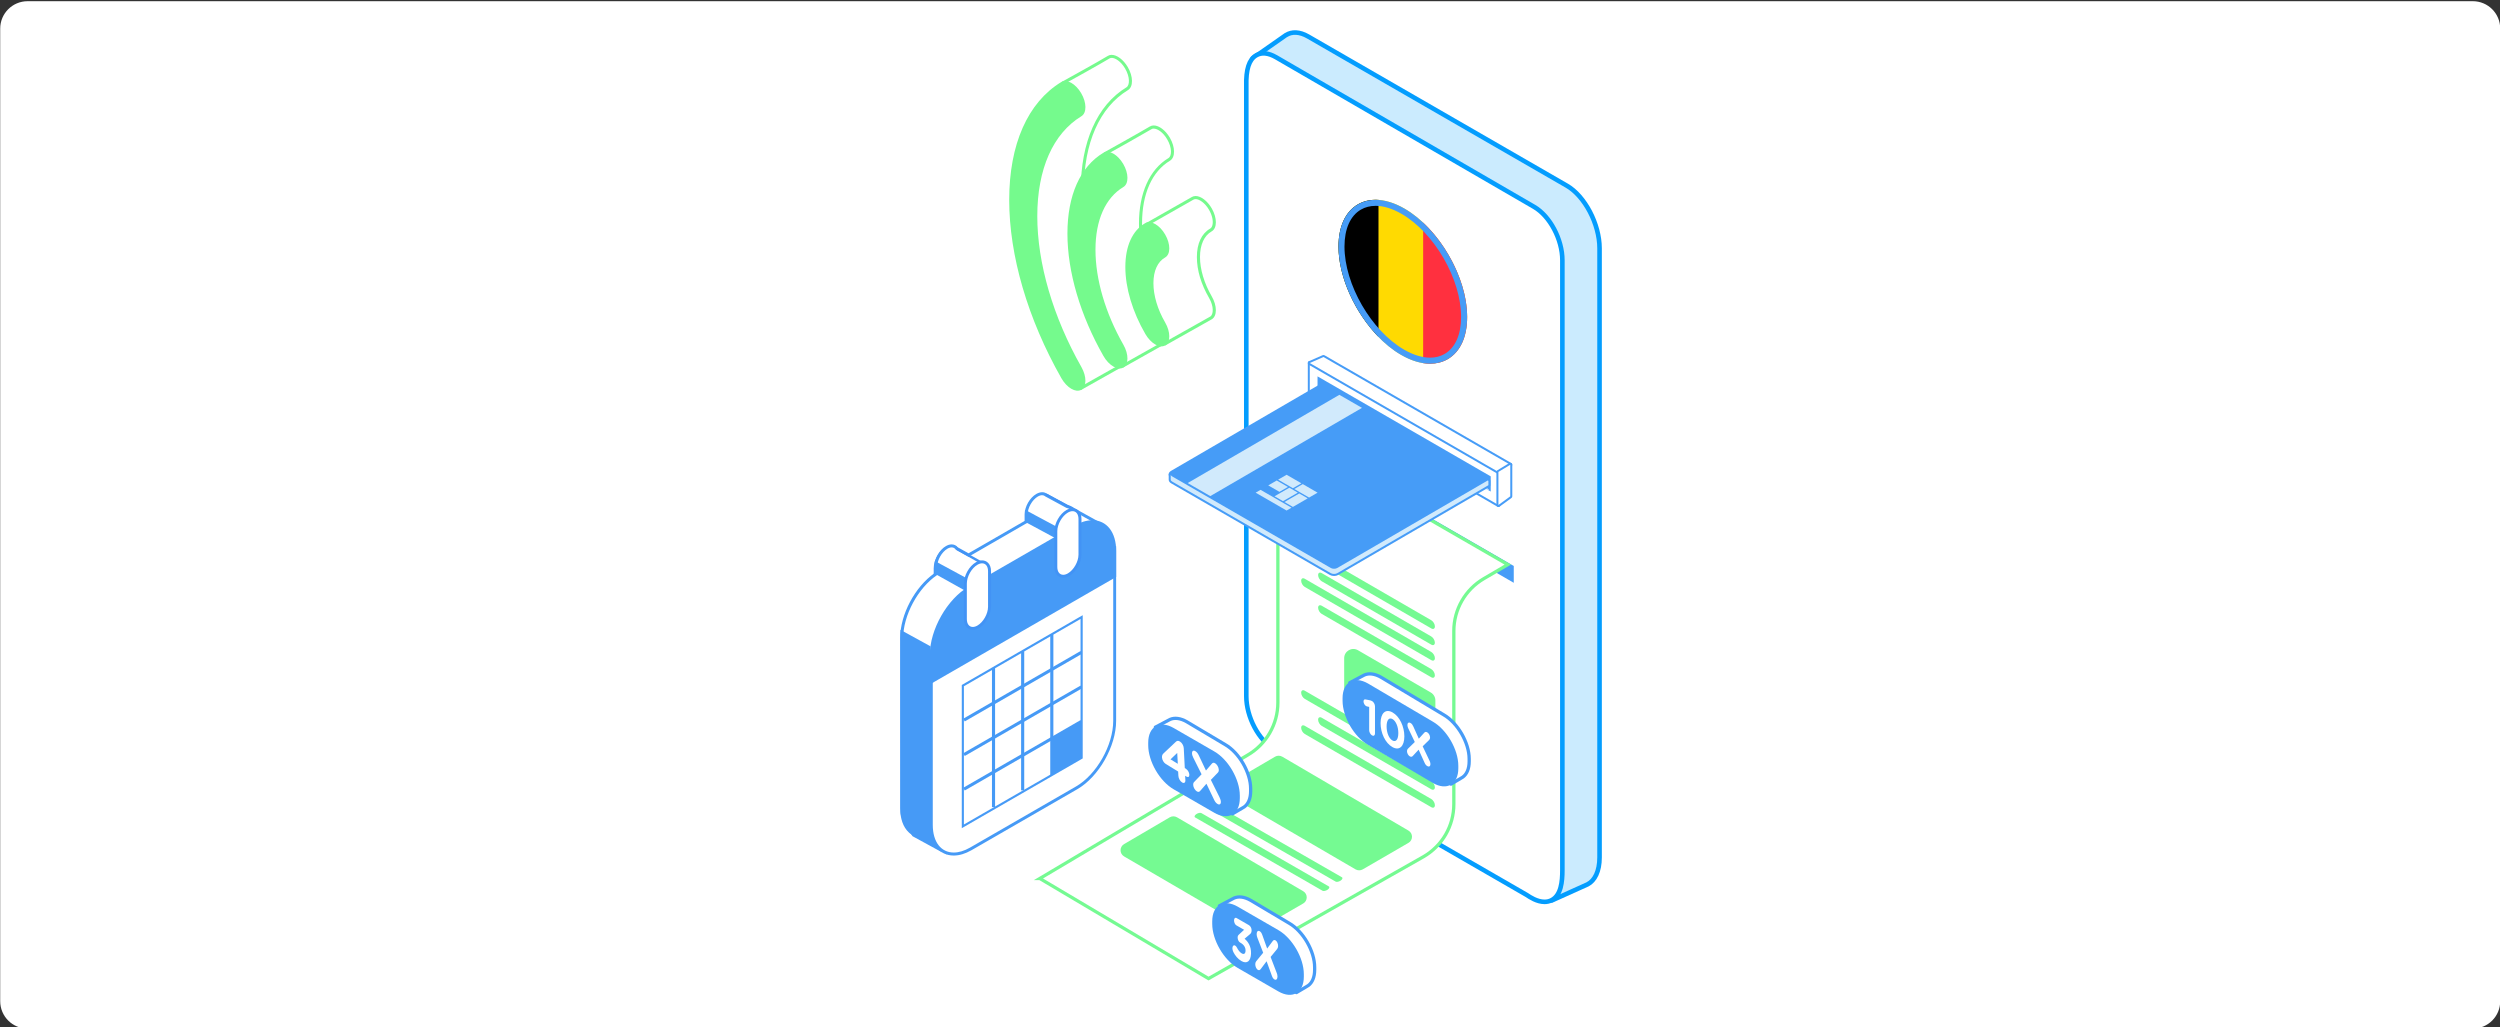 <svg width="730" height="300" viewBox="0 0 730 300" fill="none" xmlns="http://www.w3.org/2000/svg">
<rect x="0" y="0" width="730" height="300" fill="#333333" stroke="none"/>
<g clip-path="url(#clip0_104_658)">
<path d="M722.061 0.35H8.061C3.642 0.35 0.061 3.932 0.061 8.35V292.35C0.061 296.768 3.642 300.35 8.061 300.35H722.061C726.479 300.35 730.061 296.768 730.061 292.35V8.35C730.061 3.932 726.479 0.35 722.061 0.35Z" fill="white"/>
<path d="M277.951 160.08C278.981 160.08 279.691 160.92 279.691 162.38V172.79C279.691 174.82 278.301 177.26 276.591 178.25C276.101 178.53 275.651 178.66 275.241 178.66C274.211 178.66 273.501 177.82 273.501 176.36V165.95C273.501 163.92 274.891 161.48 276.601 160.49C277.091 160.21 277.541 160.08 277.951 160.08ZM277.951 159.22C277.371 159.22 276.771 159.4 276.171 159.75C274.191 160.89 272.641 163.62 272.641 165.96V176.37C272.641 178.55 273.951 179.53 275.251 179.53C275.831 179.53 276.431 179.35 277.031 179C279.011 177.86 280.561 175.13 280.561 172.79V162.38C280.561 160.2 279.251 159.22 277.951 159.22Z" fill="#4293F5"/>
<path d="M267.44 243.88C266.88 243.67 266.33 243.35 265.85 242.94L265.66 242.77C264.1 241.31 263.27 238.97 263.27 235.99V186.37C263.27 179.59 267.54 171.58 273.21 167.67V165.49C273.21 163.4 274.65 160.86 276.42 159.84C276.93 159.55 277.42 159.4 277.88 159.4C278.48 159.4 279 159.66 279.35 160.14L282.82 162.06L299.62 152.37V150.26C299.62 148.17 301.06 145.63 302.83 144.61C303.34 144.32 303.83 144.17 304.29 144.17C304.75 144.17 305.14 144.31 305.46 144.58L311.47 147.85C311.75 147.91 312.02 148 312.28 148.1C312.31 148.1 312.35 148.12 312.35 148.12L312.44 148.17C312.82 148.33 313.21 148.56 313.57 148.83L322.36 153.71L320.75 159.67L318.54 159.28L316.87 159.84C316.86 160.15 316.68 160.36 316.53 160.55C316.37 160.74 316.23 160.91 316.23 161.19V161.38L315.04 161.53L313.74 161.56V203.84C313.74 211.02 308.81 219.71 302.75 223.21L276.26 238.49L276.05 248.77L267.44 243.9V243.88Z" fill="white"/>
<path d="M304.29 144.39C304.7 144.39 305.05 144.52 305.34 144.77L311.4 148.06C311.68 148.12 311.96 148.21 312.22 148.32C312.25 148.32 312.26 148.32 312.26 148.32L312.32 148.35C312.71 148.52 313.08 148.73 313.43 148.99L322.1 153.8L320.59 159.41L318.52 159.05L316.64 159.67C316.73 160.3 316.02 160.45 316.02 161.17L315.02 161.3L313.53 161.33V203.82C313.53 210.95 308.66 219.53 302.65 223L276.06 238.34L275.86 248.37L267.56 243.68C266.99 243.46 266.47 243.16 266 242.76L265.82 242.6C264.37 241.25 263.5 238.99 263.5 235.98V186.36C263.5 179.61 267.87 171.56 273.44 167.78V165.49C273.44 163.46 274.83 161.02 276.54 160.03C277.02 159.75 277.48 159.62 277.89 159.62C278.44 159.62 278.9 159.86 279.21 160.31L282.83 162.31L299.84 152.49V150.25C299.84 148.22 301.23 145.78 302.94 144.79C303.43 144.51 303.88 144.38 304.29 144.38M304.29 143.95C303.79 143.95 303.26 144.11 302.72 144.42C300.86 145.49 299.41 148.06 299.41 150.25V152.24L282.82 161.81L279.5 159.97C279.11 159.46 278.54 159.18 277.88 159.18C277.38 159.18 276.85 159.34 276.32 159.65C274.46 160.72 273.01 163.29 273.01 165.48V167.54C267.33 171.51 263.07 179.55 263.07 186.35V235.97C263.07 239.01 263.92 241.41 265.53 242.91L265.71 243.08C266.21 243.51 266.77 243.84 267.38 244.08L275.65 248.74L276.28 249.11V248.37L276.49 238.59L302.87 223.37C308.99 219.84 313.97 211.07 313.97 203.82V161.75L315.03 161.73H315.07L316.07 161.6L316.45 161.55V161.17C316.45 160.98 316.54 160.86 316.7 160.67C316.84 160.5 317.01 160.29 317.07 159.99L318.56 159.49L320.52 159.83L320.91 159.9L321.01 159.52L322.52 153.91L322.61 153.59L322.33 153.42L313.68 148.62C313.32 148.35 312.94 148.13 312.53 147.95L312.49 147.93L312.45 147.91L312.39 147.89C312.39 147.89 312.38 147.89 312.35 147.88C312.09 147.78 311.83 147.69 311.56 147.63L305.59 144.39C305.23 144.09 304.79 143.94 304.3 143.94L304.29 143.95Z" fill="#469AF6"/>
<path d="M304.29 144.39C304.7 144.39 305.05 144.52 305.34 144.77L311.4 148.06C311.68 148.12 311.96 148.21 312.22 148.32C312.25 148.32 312.26 148.32 312.26 148.32L312.32 148.35C312.71 148.52 313.08 148.73 313.43 148.99L322.1 153.8L320.59 159.41L318.52 159.05L316.64 159.67C316.73 160.3 316.02 160.45 316.02 161.17L315.02 161.3L313.53 161.33V203.82C313.53 210.95 308.66 219.53 302.65 223L276.06 238.34L275.86 248.37L267.56 243.68C266.99 243.46 266.47 243.16 266 242.76L265.82 242.6C264.37 241.25 263.5 238.99 263.5 235.98V186.36C263.5 179.61 267.87 171.56 273.44 167.78V165.49C273.44 163.46 274.83 161.02 276.54 160.03C277.02 159.75 277.48 159.62 277.89 159.62C278.44 159.62 278.9 159.86 279.21 160.31L282.83 162.31L299.84 152.49V150.25C299.84 148.22 301.23 145.78 302.94 144.79C303.43 144.51 303.88 144.38 304.29 144.38M304.29 143.95C303.79 143.95 303.26 144.11 302.72 144.42C300.86 145.49 299.41 148.06 299.41 150.25V152.24L282.82 161.81L279.5 159.97C279.11 159.46 278.54 159.18 277.88 159.18C277.38 159.18 276.85 159.34 276.32 159.65C274.46 160.72 273.01 163.29 273.01 165.48V167.54C267.33 171.51 263.07 179.55 263.07 186.35V235.97C263.07 239.01 263.92 241.41 265.53 242.91L265.71 243.08C266.21 243.51 266.77 243.84 267.38 244.08L275.65 248.74L276.28 249.11V248.37L276.49 238.59L302.87 223.37C308.99 219.84 313.97 211.07 313.97 203.82V161.75L315.03 161.73H315.07L316.07 161.6L316.45 161.55V161.17C316.45 160.98 316.54 160.86 316.7 160.67C316.84 160.5 317.01 160.29 317.07 159.99L318.56 159.49L320.52 159.83L320.91 159.9L321.01 159.52L322.52 153.91L322.61 153.59L322.33 153.42L313.68 148.62C313.32 148.35 312.94 148.13 312.53 147.95L312.49 147.93L312.45 147.91L312.39 147.89C312.39 147.89 312.38 147.89 312.35 147.88C312.09 147.78 311.83 147.69 311.56 147.63L305.59 144.39C305.23 144.09 304.79 143.94 304.3 143.94L304.29 143.95Z" stroke="#469AF6" stroke-width="0.44" stroke-miterlimit="10"/>
<path d="M271.77 188.76L262.93 183.91L263.01 237.74L264.07 240.55L266.45 244.17L275.1 248.89C275.1 248.89 272.52 246.38 272.21 243.5C271.9 240.61 271.75 188.75 271.75 188.75L271.77 188.76Z" fill="#469AF6"/>
<path d="M273.419 167.78L281.649 172.38L282.059 168.73L272.949 163.8L273.419 167.77V167.78Z" fill="#469AF6"/>
<path d="M299.279 152.35L308.269 157.2L308.349 153.7L299.289 148.85V152.35H299.279Z" fill="#469AF6"/>
<path d="M278.499 249.37C274.509 249.37 271.939 246.03 271.939 240.86V191.06L325.489 160.18V210.48C325.489 217.73 320.509 226.5 314.389 230.03L283.469 247.86C281.729 248.86 280.059 249.37 278.499 249.37Z" fill="white"/>
<path d="M325.06 160.93V210.48C325.06 217.61 320.19 226.19 314.18 229.66L283.26 247.49C281.55 248.47 279.94 248.94 278.5 248.94C274.87 248.94 272.37 245.97 272.37 240.87V191.32L325.06 160.93ZM325.92 159.44L324.63 160.19L271.93 190.58L271.5 190.83V240.88C271.5 246.31 274.24 249.82 278.49 249.82C280.13 249.82 281.88 249.29 283.68 248.26L314.6 230.43C320.84 226.83 325.91 217.89 325.91 210.5V159.46L325.92 159.44Z" fill="#469AF6"/>
<path d="M271.939 191.24C271.939 183.99 276.919 175.22 283.039 171.69L313.959 153.86C315.699 152.86 317.369 152.35 318.929 152.35C322.919 152.35 325.489 155.69 325.489 160.85V168.23L271.939 199.12V191.24Z" fill="#469AF6"/>
<path d="M318.93 152.78C322.56 152.78 325.06 155.75 325.06 160.85V167.98L272.37 198.37V191.24C272.37 184.11 277.24 175.53 283.25 172.06L314.17 154.23C315.88 153.25 317.49 152.78 318.93 152.78ZM318.93 151.92C317.29 151.92 315.54 152.45 313.74 153.48L282.82 171.31C276.58 174.91 271.51 183.85 271.51 191.24V199.86L272.8 199.11L325.49 168.72L325.92 168.47V160.84C325.92 155.41 323.18 151.9 318.93 151.9V151.92Z" fill="#469AF6"/>
<path d="M281.141 200.19L315.831 180.18V221.28L281.141 241.29V200.19Z" fill="white"/>
<path d="M315.52 180.73V221.1L281.46 240.75V200.38L315.52 180.73ZM316.15 179.64L315.21 180.18L281.15 199.83L280.84 200.01V241.83L281.78 241.29L315.84 221.64L316.15 221.46V179.64Z" fill="#469AF6"/>
<path d="M281.48 210.26L315.76 190.49" stroke="#469AF6" stroke-width="0.91" stroke-miterlimit="10"/>
<path d="M281.48 220.35L315.76 200.58" stroke="#469AF6" stroke-width="0.91" stroke-miterlimit="10"/>
<path d="M281.48 230.43L315.76 210.66" stroke="#469AF6" stroke-width="0.91" stroke-miterlimit="10"/>
<path d="M307.129 185.24V226.3" stroke="#469AF6" stroke-width="0.91" stroke-miterlimit="10"/>
<path d="M298.619 190.15V230.78" stroke="#469AF6" stroke-width="0.91" stroke-miterlimit="10"/>
<path d="M290.109 195.05V235.68" stroke="#469AF6" stroke-width="0.91" stroke-miterlimit="10"/>
<path d="M315.76 221.23L307.09 226.23V215.66L315.76 210.66V221.23Z" fill="#469AF6"/>
<path d="M284.059 183.51C282.739 183.51 281.879 182.44 281.879 180.78V170.37C281.879 168.17 283.339 165.61 285.189 164.54C285.729 164.23 286.259 164.07 286.759 164.07C288.079 164.07 288.939 165.14 288.939 166.8V177.21C288.939 179.41 287.479 181.97 285.629 183.04C285.089 183.35 284.559 183.51 284.059 183.51Z" fill="white"/>
<path d="M286.769 164.49C287.799 164.49 288.509 165.33 288.509 166.79V177.2C288.509 179.23 287.119 181.67 285.409 182.66C284.919 182.94 284.469 183.07 284.059 183.07C283.029 183.07 282.319 182.23 282.319 180.77V170.36C282.319 168.33 283.709 165.89 285.419 164.9C285.909 164.62 286.359 164.49 286.769 164.49ZM286.769 163.63C286.189 163.63 285.589 163.81 284.989 164.16C283.009 165.3 281.459 168.03 281.459 170.37V180.78C281.459 182.96 282.769 183.94 284.069 183.94C284.649 183.94 285.249 183.76 285.849 183.41C287.829 182.27 289.379 179.54 289.379 177.2V166.79C289.379 164.61 288.069 163.63 286.769 163.63Z" fill="#4293F5"/>
<path d="M310.469 168.28C309.149 168.28 308.289 167.21 308.289 165.55V155.14C308.289 152.94 309.749 150.38 311.599 149.31C312.139 149 312.669 148.84 313.169 148.84C314.489 148.84 315.349 149.91 315.349 151.57V161.98C315.349 164.18 313.889 166.74 312.039 167.81C311.499 168.12 310.969 168.28 310.469 168.28Z" fill="white"/>
<path d="M313.179 149.26C314.209 149.26 314.919 150.1 314.919 151.56V161.97C314.919 164 313.529 166.44 311.819 167.43C311.329 167.71 310.879 167.84 310.469 167.84C309.439 167.84 308.729 167 308.729 165.54V155.13C308.729 153.1 310.119 150.66 311.829 149.67C312.319 149.39 312.769 149.26 313.179 149.26ZM313.179 148.4C312.599 148.4 311.999 148.58 311.399 148.93C309.419 150.07 307.869 152.8 307.869 155.14V165.55C307.869 167.73 309.179 168.71 310.479 168.71C311.059 168.71 311.659 168.53 312.259 168.18C314.239 167.04 315.789 164.31 315.789 161.97V151.56C315.789 149.38 314.479 148.4 313.179 148.4Z" fill="#4293F5"/>
<path d="M305.4 144.36L313.36 148.66" stroke="#4293F5" stroke-width="0.66" stroke-miterlimit="10"/>
<path d="M279.35 160.24L286.22 164.11" stroke="#4293F5" stroke-width="0.71" stroke-miterlimit="10"/>
<path d="M457.459 54.19L381.949 10.64C379.469 9.21 377.209 9.17 375.509 10.25V10.23L365.779 17.03L372.389 16.89C372.369 17.22 372.359 17.54 372.359 17.89V195.75C372.359 202.81 376.659 211.02 381.959 214.07L454.999 255.15C454.319 257.27 453.119 262.94 453.119 262.94L463.549 258.24C465.699 257.14 467.069 254.37 467.069 250.38V72.51C467.069 65.45 462.769 57.24 457.469 54.19H457.459Z" fill="#CBEBFE" stroke="#049DFE" stroke-width="1.34" stroke-linecap="round" stroke-linejoin="round"/>
<path d="M447.939 60.39L372.629 16.73C370.349 15.41 368.379 15.22 366.789 16.17C364.709 17.41 363.799 20.26 363.919 25.12V203.28C363.919 209.36 367.549 216.21 372.189 218.88L445.839 261.35C446.719 261.95 448.819 263.34 450.999 263.34C451.709 263.34 452.419 263.2 453.099 262.83C455.849 261.37 456.209 257.42 456.209 254.14V75.99C456.209 69.92 452.579 63.07 447.939 60.39Z" fill="white" stroke="#049DFE" stroke-width="1.34"/>
<path d="M363.399 238.86L353.359 233.07C352.599 232.63 352.699 231.86 353.569 231.36L363.179 225.81C364.059 225.3 365.389 225.25 366.149 225.69L376.189 231.48C376.949 231.92 376.849 232.69 375.979 233.19L366.369 238.74C365.489 239.25 364.159 239.3 363.399 238.86Z" stroke="#469BF7" stroke-width="0.96" stroke-miterlimit="10"/>
<path d="M378.39 247.51L368.35 241.72C367.59 241.28 367.69 240.51 368.56 240.01L378.17 234.46C379.05 233.95 380.38 233.9 381.14 234.34L391.18 240.13C391.94 240.57 391.84 241.34 390.97 241.84L381.36 247.39C380.48 247.9 379.15 247.95 378.39 247.51Z" stroke="#469BF7" stroke-width="0.96" stroke-miterlimit="10"/>
<path d="M393.38 256.17L383.34 250.38C382.58 249.94 382.68 249.17 383.55 248.67L393.16 243.12C394.04 242.61 395.37 242.56 396.13 243L406.17 248.79C406.93 249.23 406.83 250 405.96 250.5L396.35 256.05C395.47 256.56 394.14 256.61 393.38 256.17Z" stroke="#469BF7" stroke-width="0.96" stroke-miterlimit="10"/>
<path d="M333.48 256.13L323.44 250.34C322.68 249.9 322.779 249.13 323.649 248.63L333.26 243.08C334.14 242.57 335.47 242.52 336.23 242.96L346.269 248.75C347.029 249.19 346.93 249.96 346.06 250.46L336.45 256.01C335.57 256.52 334.24 256.57 333.48 256.13Z" stroke="#469BF7" stroke-width="0.96" stroke-miterlimit="10"/>
<path d="M348.47 264.79L338.43 259C337.67 258.56 337.77 257.79 338.64 257.29L348.25 251.74C349.13 251.23 350.46 251.18 351.22 251.62L361.26 257.41C362.02 257.85 361.92 258.62 361.05 259.12L351.44 264.67C350.56 265.18 349.23 265.23 348.47 264.79Z" stroke="#469BF7" stroke-width="0.96" stroke-miterlimit="10"/>
<path d="M363.46 273.44L353.42 267.65C352.66 267.21 352.76 266.44 353.63 265.94L363.24 260.39C364.12 259.88 365.45 259.83 366.21 260.27L376.25 266.06C377.01 266.5 376.91 267.27 376.04 267.77L366.43 273.32C365.55 273.83 364.22 273.88 363.46 273.44Z" stroke="#469BF7" stroke-width="0.96" stroke-miterlimit="10"/>
<path d="M356.05 251.78L346.01 245.99C345.25 245.55 345.35 244.78 346.22 244.28L355.83 238.73C356.71 238.22 358.04 238.17 358.8 238.61L368.84 244.4C369.6 244.84 369.5 245.61 368.63 246.11L359.02 251.66C358.14 252.17 356.81 252.22 356.05 251.78Z" stroke="#469BF7" stroke-width="0.96" stroke-miterlimit="10"/>
<path d="M371.028 260.44L360.988 254.65C360.228 254.21 360.328 253.44 361.198 252.94L370.808 247.39C371.688 246.88 373.018 246.83 373.778 247.27L383.818 253.06C384.578 253.5 384.478 254.27 383.608 254.77L373.998 260.32C373.118 260.83 371.788 260.88 371.028 260.44Z" stroke="#469BF7" stroke-width="0.96" stroke-miterlimit="10"/>
<path d="M385.898 132.86L442.018 165.26V170.18L385.898 137.78V132.86Z" fill="#469CF7"/>
<path d="M303.619 256.52L364.299 220.49C369.769 217.32 373.139 211.48 373.139 205.16V154.59C373.139 148.3 376.469 142.49 381.889 139.31L388.909 135.2L440.289 164.86L433.269 168.97C427.849 172.15 424.519 177.96 424.519 184.25V234.81C424.519 241.14 421.149 246.98 415.669 250.15L352.889 285.74L303.629 256.52H303.619Z" fill="white" stroke="#75FA92" stroke-width="0.96" stroke-miterlimit="10"/>
<path d="M381 162.13L417.95 183.51C418.53 183.84 419 183.57 418.99 182.91C418.99 182.25 418.51 181.45 417.93 181.11L380.98 159.73C380.4 159.4 379.93 159.67 379.94 160.33C379.94 160.99 380.42 161.79 381 162.13Z" fill="#75FA92"/>
<path d="M385.959 169.74L417.939 188.24C418.519 188.57 418.989 188.3 418.979 187.64C418.979 186.98 418.499 186.18 417.919 185.84L385.929 167.34C385.349 167.01 384.879 167.28 384.889 167.94C384.889 168.6 385.369 169.4 385.949 169.74H385.959Z" fill="#75FA92"/>
<path d="M381 171.39L417.95 192.77C418.53 193.1 419 192.83 418.99 192.17C418.99 191.51 418.51 190.71 417.93 190.37L380.98 168.99C380.4 168.66 379.93 168.93 379.94 169.59C379.94 170.25 380.42 171.05 381 171.39Z" fill="#75FA92"/>
<path d="M385.959 179.27L417.939 197.77C418.519 198.1 418.989 197.83 418.979 197.17C418.979 196.51 418.499 195.71 417.919 195.37L385.929 176.87C385.349 176.54 384.879 176.81 384.889 177.47C384.889 178.13 385.369 178.93 385.949 179.27H385.959Z" fill="#75FA92"/>
<path d="M381 204.08L417.95 225.46C418.53 225.79 419 225.52 418.99 224.86C418.99 224.2 418.51 223.4 417.93 223.06L380.98 201.68C380.4 201.35 379.93 201.62 379.94 202.28C379.94 202.94 380.42 203.74 381 204.08Z" fill="#75FA92"/>
<path d="M381 214.33L417.95 235.71C418.53 236.04 419 235.77 418.99 235.11C418.99 234.45 418.51 233.65 417.93 233.31L380.98 211.93C380.4 211.6 379.93 211.87 379.94 212.53C379.94 213.19 380.42 213.99 381 214.33Z" fill="#75FA92"/>
<path d="M385.959 211.97L417.939 230.47C418.519 230.8 418.989 230.53 418.979 229.87C418.979 229.21 418.499 228.41 417.919 228.07L385.929 209.57C385.349 209.24 384.879 209.51 384.889 210.17C384.889 210.83 385.369 211.63 385.949 211.97H385.959Z" fill="#75FA92"/>
<path d="M350.06 234.49L390.01 257.43C390.34 257.61 391.01 257.46 391.51 257.11C392.01 256.76 392.15 256.33 391.82 256.15L351.87 233.21C351.54 233.03 350.87 233.18 350.37 233.53C349.87 233.88 349.73 234.31 350.06 234.49Z" fill="#75FA92"/>
<path d="M348.989 238.7L386.179 260.1C386.509 260.28 387.179 260.13 387.679 259.78C388.179 259.43 388.319 259 387.989 258.82L350.799 237.42C350.469 237.24 349.799 237.39 349.299 237.74C348.799 238.09 348.659 238.52 348.989 238.7Z" fill="#75FA92"/>
<path d="M380.51 263.83L367.18 271.56C366.53 271.93 365.74 271.93 365.09 271.56L328.24 250.08C326.85 249.27 326.86 247.27 328.24 246.47L341.58 238.65C342.23 238.27 343.03 238.28 343.68 238.65L380.53 260.23C381.92 261.04 381.91 263.04 380.51 263.84V263.83Z" fill="#75FA92"/>
<path d="M411.248 246.13L397.918 253.86C397.268 254.23 396.478 254.23 395.828 253.86L358.978 232.38C357.588 231.57 357.598 229.57 358.978 228.77L372.318 220.95C372.968 220.57 373.768 220.58 374.418 220.95L411.268 242.53C412.658 243.34 412.648 245.34 411.248 246.14V246.13Z" fill="#75FA92"/>
<path d="M419.13 204.52V216.14C419.13 218.21 416.9 219.5 415.11 218.47L393.85 206.25C393.02 205.77 392.5 204.88 392.5 203.92V192.19C392.5 190.12 394.74 188.83 396.53 189.87L417.79 202.21C418.62 202.69 419.13 203.58 419.13 204.53V204.52Z" fill="#75FA92"/>
<path d="M441.001 144.93L440.061 142.32L384.971 110.52V113.13L441.001 144.93Z" fill="#F3FAFD"/>
<path d="M440.061 137.89L441.001 135.72L386.461 104.25L384.971 106.09L440.061 137.89Z" fill="#F3FAFD"/>
<path d="M441.001 135.72L437.801 133.98V143.63L441.001 144.93V135.72Z" fill="#F3FAFD"/>
<path d="M387.231 104.79L386.461 104.26L384.971 113.13L387.231 114.43V104.78V104.79Z" fill="#F3FAFD"/>
<path d="M384.711 114.43V109.91H387.231V111.82L384.711 114.43Z" fill="#469CF7"/>
<path d="M435.281 143.54L437.801 141.02V136.59L387.231 107.39V111.82L384.711 114.43L435.281 143.54Z" fill="#469BF7"/>
<path d="M437.54 147.75C437.49 147.75 437.44 147.74 437.39 147.71L382.3 115.9C382.21 115.85 382.15 115.75 382.15 115.64V105.99C382.15 105.88 382.21 105.79 382.3 105.73C382.34 105.7 382.4 105.69 382.45 105.69C382.5 105.69 382.55 105.7 382.6 105.73L437.69 137.54C437.78 137.59 437.84 137.69 437.84 137.8V147.45C437.84 147.56 437.78 147.65 437.69 147.71C437.65 147.74 437.59 147.75 437.54 147.75ZM434.99 143.04V139.29L385.01 110.43V114.18L434.99 143.04Z" fill="white"/>
<path d="M382.461 106L384.721 107.3L435.291 136.5L437.551 137.8V147.45L382.461 115.64V105.99M435.291 143.53V139.1L384.721 109.9V114.33L435.291 143.53ZM382.461 105.4C382.361 105.4 382.261 105.43 382.171 105.48C381.991 105.59 381.881 105.78 381.881 105.99V115.64C381.881 115.85 381.991 116.04 382.171 116.15L437.261 147.96C437.351 148.01 437.451 148.04 437.551 148.04C437.651 148.04 437.751 148.01 437.841 147.96C438.021 147.85 438.131 147.66 438.131 147.45V137.8C438.131 137.59 438.021 137.4 437.841 137.29L435.581 135.99L385.011 106.79L382.751 105.49C382.661 105.44 382.561 105.41 382.461 105.41V105.4ZM385.311 114.58V111.51L434.701 140.03V143.1L385.311 114.58Z" fill="#469CF7"/>
<path d="M437.54 138.1C437.49 138.1 437.44 138.09 437.39 138.06L382.3 106.25C382.2 106.19 382.15 106.09 382.15 105.98C382.15 105.87 382.22 105.77 382.33 105.73L386.33 103.98C386.33 103.98 386.41 103.96 386.45 103.96C386.5 103.96 386.55 103.97 386.6 104L441.14 135.47C441.23 135.52 441.29 135.62 441.29 135.72C441.29 135.82 441.24 135.92 441.15 135.98L437.69 138.07C437.69 138.07 437.59 138.11 437.54 138.11V138.1Z" fill="white"/>
<path d="M386.46 104.25L441 135.72L437.54 137.81L382.45 106L386.45 104.25H386.46ZM386.46 103.66C386.38 103.66 386.3 103.68 386.22 103.71L382.22 105.46C382.02 105.55 381.88 105.75 381.87 105.97C381.86 106.19 381.97 106.4 382.16 106.51L437.25 138.32C437.34 138.37 437.44 138.4 437.54 138.4C437.64 138.4 437.75 138.37 437.84 138.31L441.3 136.22C441.48 136.11 441.59 135.92 441.59 135.71C441.59 135.5 441.48 135.31 441.3 135.21L386.76 103.74C386.67 103.69 386.57 103.66 386.47 103.66H386.46Z" fill="#469CF7"/>
<path d="M437.54 147.75C437.54 147.75 437.45 147.74 437.41 147.72C437.31 147.67 437.25 147.57 437.25 147.46V137.81C437.25 137.71 437.3 137.61 437.39 137.56L440.85 135.47C440.85 135.47 440.95 135.43 441 135.43C441.05 135.43 441.1 135.44 441.14 135.47C441.23 135.52 441.29 135.62 441.29 135.73V144.94C441.29 145.03 441.25 145.12 441.17 145.18L437.71 147.7C437.71 147.7 437.6 147.76 437.54 147.76V147.75Z" fill="white"/>
<path d="M440.999 135.72V144.93L437.539 147.45V137.8L440.999 135.71V135.72ZM440.999 135.13C440.889 135.13 440.789 135.16 440.699 135.22L437.239 137.31C437.059 137.42 436.949 137.61 436.949 137.81V147.46C436.949 147.68 437.069 147.88 437.269 147.98C437.359 148.02 437.449 148.04 437.539 148.04C437.659 148.04 437.779 148 437.889 147.93L441.349 145.41C441.499 145.3 441.589 145.12 441.589 144.93V135.72C441.589 135.51 441.479 135.31 441.289 135.21C441.199 135.16 441.099 135.13 440.999 135.13Z" fill="#469CF7"/>
<path d="M342.23 140.59L388.6 167.36C389.11 167.65 389.95 167.65 390.46 167.36L434.59 141.67L386.16 113.95L342.22 139.51C341.71 139.8 341.71 140.29 342.22 140.59H342.23Z" fill="url(#paint0_linear_104_658)"/>
<path d="M389.529 166.38C389.129 166.38 388.739 166.29 388.449 166.12L342.079 139.35C341.739 139.15 341.539 138.86 341.539 138.55C341.539 138.24 341.729 137.95 342.069 137.76L386.009 112.2C386.009 112.2 386.109 112.16 386.159 112.16C386.209 112.16 386.259 112.17 386.309 112.2L434.549 140.05C434.639 140.1 434.699 140.2 434.699 140.3C434.699 140.4 434.639 140.5 434.549 140.56L390.609 166.12C390.319 166.29 389.939 166.38 389.529 166.38Z" fill="#469CF7"/>
<path d="M386.17 112.45L434.41 140.3L390.47 165.86C390.21 166.01 389.88 166.08 389.54 166.08C389.2 166.08 388.87 166.01 388.61 165.86L342.24 139.09C341.72 138.79 341.72 138.31 342.24 138.01L386.18 112.45H386.17ZM386.17 111.86C386.07 111.86 385.97 111.89 385.87 111.94L341.93 137.5C341.5 137.75 341.25 138.13 341.25 138.54C341.25 138.95 341.5 139.34 341.93 139.59L388.3 166.36C388.64 166.55 389.07 166.66 389.52 166.66C389.97 166.66 390.41 166.55 390.74 166.36L434.68 140.8C434.86 140.69 434.97 140.5 434.97 140.29C434.97 140.08 434.86 139.89 434.68 139.78L386.44 111.93C386.35 111.88 386.25 111.85 386.15 111.85L386.17 111.86Z" fill="#469CF7"/>
<path d="M346.221 141.39L352.821 145.2L397.701 119.1L391.091 115.29L346.221 141.39Z" fill="#D1EAFC"/>
<path d="M377.531 142.56L380.011 141.13L375.691 138.63L373.211 140.06L377.531 142.56Z" fill="#D1EAFC"/>
<path d="M375.69 149.07L377.12 148.25L368.08 143.03L366.65 143.86L375.69 149.08V149.07Z" fill="#D1EAFC"/>
<path d="M373.59 143.62L376.08 142.19L372.81 140.3L370.33 141.73L373.6 143.62H373.59Z" fill="#D1EAFC"/>
<path d="M382.25 145.29L384.73 143.86L380.41 141.36L377.93 142.79L382.25 145.29Z" fill="#D1EAFC"/>
<path d="M381.851 145.52L379.371 144.09L375.051 146.59L377.531 148.02L381.851 145.52Z" fill="#D1EAFC"/>
<path d="M378.96 143.85L376.48 142.41L372.16 144.91L374.64 146.34L378.96 143.85Z" fill="#D1EAFC"/>
<path d="M389.531 167.88C389.131 167.88 388.741 167.79 388.461 167.62L342.091 140.85C341.741 140.64 341.551 140.36 341.551 140.06V138.56C341.551 138.4 341.681 138.27 341.841 138.27C342.001 138.27 342.131 138.4 342.131 138.56C342.131 138.65 342.221 138.76 342.371 138.85L342.731 139.06L388.741 165.62C388.941 165.74 389.231 165.81 389.521 165.81C389.811 165.81 390.101 165.74 390.301 165.62L434.251 140.06C434.251 140.06 434.351 140.02 434.401 140.02C434.451 140.02 434.501 140.03 434.551 140.06L434.741 140.17C434.831 140.22 434.891 140.32 434.891 140.43V141.7C434.891 141.81 434.831 141.9 434.741 141.95L390.601 167.64C390.311 167.81 389.931 167.9 389.521 167.9L389.531 167.88Z" fill="#D1EAFC"/>
<path d="M341.84 138.55C341.84 138.74 341.97 138.94 342.23 139.09L342.6 139.3L388.61 165.86C388.87 166.01 389.2 166.08 389.54 166.08C389.88 166.08 390.21 166.01 390.47 165.86L433.32 140.94L434.42 140.3L434.61 140.41V141.68L390.47 167.37C390.21 167.52 389.88 167.59 389.54 167.59C389.2 167.59 388.87 167.52 388.61 167.37L342.24 140.6C341.98 140.45 341.85 140.25 341.85 140.06V138.56M341.85 137.97C341.53 137.97 341.26 138.23 341.26 138.56V140.06C341.26 140.47 341.51 140.85 341.94 141.11L388.32 167.89C388.66 168.08 389.09 168.19 389.54 168.19C389.99 168.19 390.43 168.08 390.76 167.89L434.9 142.2C435.08 142.09 435.19 141.9 435.19 141.69V140.42C435.19 140.21 435.08 140.01 434.9 139.91L434.71 139.8C434.62 139.75 434.52 139.72 434.42 139.72C434.32 139.72 434.22 139.75 434.13 139.8L433.03 140.44L390.18 165.36C390.02 165.45 389.79 165.5 389.55 165.5C389.31 165.5 389.08 165.45 388.92 165.36L342.91 138.8L342.55 138.59C342.49 138.56 342.47 138.53 342.45 138.52C342.43 138.21 342.17 137.97 341.86 137.97H341.85Z" fill="#469CF7"/>
<path d="M315.89 113.21C318.14 111.94 328.37 106.17 329.09 105.78C329.5 105.55 329.79 105.15 329.96 104.58C330.32 103.3 329.96 101.45 329 99.76C320.65 85.03 316.05 69.3 316.05 55.46C316.05 41.63 320.71 31.03 329.16 25.89C330.5 25.07 330.4 22.27 328.93 19.77C327.78 17.81 326.01 16.44 324.63 16.44C324.3 16.44 324.01 16.52 323.76 16.67C321.15 18.26 311.67 23.5 310.48 24.15C309.65 25.77 300.93 43.1 300.93 53.99C300.93 69.44 301.76 87.37 311.62 104.77C312.32 106 315.09 111.59 315.89 113.2V113.21Z" fill="white"/>
<path d="M324.619 16.9C325.619 16.9 327.269 17.87 328.529 20C329.989 22.49 329.909 24.89 328.919 25.5C320.319 30.73 315.589 41.55 315.589 55.46C315.589 69.38 320.209 85.19 328.599 99.98C329.499 101.57 329.849 103.29 329.519 104.46C329.389 104.91 329.169 105.22 328.869 105.39C328.189 105.76 318.959 110.96 316.079 112.59C315.079 110.59 312.659 105.71 312.009 104.57C302.199 87.26 301.369 69.4 301.369 54.01C301.369 43.45 309.689 26.71 310.809 24.5C312.449 23.6 321.399 18.64 323.979 17.07C324.159 16.96 324.369 16.91 324.609 16.91M324.609 16.01C324.209 16.01 323.829 16.11 323.509 16.31C320.719 18.01 310.129 23.85 310.129 23.85C310.129 23.85 300.459 42.4 300.459 54.02C300.459 70.26 301.399 87.72 311.209 105.03C312.009 106.44 315.679 113.87 315.679 113.87C315.679 113.87 328.499 106.65 329.299 106.21C330.919 105.32 330.949 102.35 329.379 99.56C321.069 84.9 316.489 69.25 316.489 55.49C316.489 41.73 321.069 31.37 329.379 26.3C330.959 25.34 330.919 22.32 329.299 19.57C328.009 17.38 326.119 16.02 324.609 16.02V16.01Z" fill="#75FA8D"/>
<path d="M328.178 106.72C330.398 105.47 340.669 99.69 341.379 99.29C341.789 99.06 342.078 98.65 342.238 98.08C342.598 96.79 342.219 94.94 341.259 93.25C335.959 83.95 333.039 74.02 333.039 65.27C333.039 56.52 336.019 49.79 341.419 46.55C342.759 45.74 342.668 42.95 341.208 40.45C340.058 38.48 338.278 37.1 336.898 37.1C336.578 37.1 336.289 37.18 336.039 37.32C333.589 38.79 324.149 44.06 322.839 44.79C322.179 46.71 315.979 64.91 315.979 71.23C315.979 81.36 326.549 103.35 328.189 106.7L328.178 106.72Z" fill="white"/>
<path d="M336.9 37.56C337.91 37.56 339.57 38.54 340.82 40.68C342.28 43.17 342.18 45.57 341.19 46.16C335.64 49.49 332.58 56.45 332.58 65.27C332.58 74.09 335.52 84.11 340.86 93.47C341.76 95.06 342.12 96.78 341.8 97.95C341.67 98.4 341.45 98.71 341.15 98.88C340.47 99.26 331.25 104.45 328.37 106.07C326.2 101.61 316.42 80.9 316.42 71.23C316.42 65.13 322.31 47.71 323.2 45.1C325 44.1 333.85 39.15 336.27 37.7C336.45 37.59 336.65 37.54 336.89 37.54M335.8 36.91C333.15 38.5 322.46 44.46 322.46 44.46C322.46 44.46 315.51 64.41 315.51 71.21C315.51 82.37 327.98 107.32 327.98 107.32C327.98 107.32 340.79 100.11 341.59 99.66C343.21 98.76 343.23 95.78 341.64 93C336.37 83.77 333.48 73.91 333.48 65.25C333.48 56.59 336.38 50.08 341.64 46.92C343.23 45.97 343.2 42.96 341.59 40.2C340.31 38.01 338.41 36.63 336.89 36.63C336.49 36.63 336.13 36.72 335.8 36.92V36.91Z" fill="#75FA8D"/>
<path d="M340.38 100.27C342.52 99.07 353.26 93.02 353.62 92.82C354.97 92.02 354.89 89.24 353.43 86.74C351.18 82.87 349.95 78.72 349.95 75.05C349.95 71.38 351.25 68.49 353.6 67.14C354.01 66.91 354.3 66.5 354.45 65.92C354.81 64.63 354.42 62.77 353.45 61.08C352.3 59.07 350.51 57.67 349.1 57.67C348.79 57.67 348.51 57.74 348.27 57.88C346.39 58.95 336.62 64.51 335.11 65.37C334.85 67.3 333.02 81.06 333.02 83.64C333.02 88.96 339.1 98.36 340.37 100.27H340.38Z" fill="white"/>
<path d="M349.11 58.13C350.16 58.13 351.86 59.22 353.06 61.31C353.97 62.9 354.34 64.62 354.01 65.8C353.88 66.26 353.67 66.57 353.37 66.75C350.86 68.18 349.49 71.12 349.49 75.05C349.49 78.98 350.75 83.03 353.03 86.97C354.48 89.46 354.37 91.85 353.38 92.44C353.08 92.61 345.22 97.04 340.51 99.68C338.88 97.19 333.47 88.59 333.47 83.66C333.47 81.19 335.18 68.24 335.53 65.67C337.54 64.53 346.69 59.32 348.5 58.29C348.67 58.19 348.87 58.14 349.1 58.14M349.1 57.24C348.72 57.24 348.36 57.33 348.05 57.51C346.01 58.66 334.69 65.11 334.69 65.11C334.69 65.11 332.57 80.84 332.57 83.66C332.57 89.79 340.23 100.89 340.23 100.89C340.23 100.89 353.44 93.47 353.84 93.23C355.43 92.29 355.43 89.29 353.82 86.52C351.62 82.72 350.4 78.65 350.4 75.06C350.4 71.47 351.61 68.8 353.82 67.55C355.43 66.64 355.44 63.65 353.84 60.87C352.56 58.64 350.64 57.23 349.1 57.23V57.24Z" fill="#75FA8D"/>
<path d="M312.839 113.53C313.869 114.13 314.899 114.27 315.699 113.84C317.319 112.95 317.359 109.98 315.779 107.19C307.469 92.53 302.889 76.87 302.889 63.12C302.889 49.36 307.469 39 315.779 33.93C317.359 32.97 317.329 29.95 315.699 27.2C314.079 24.44 311.479 22.98 309.909 23.94C300.099 29.91 294.689 42.14 294.689 58.39C294.689 74.63 300.089 93.1 309.909 110.41C310.709 111.83 311.779 112.92 312.839 113.54V113.53Z" fill="#75FA8D"/>
<path d="M325.119 107.04C326.159 107.64 327.189 107.78 327.989 107.34C329.599 106.44 329.629 103.46 328.039 100.68C322.769 91.45 319.879 81.59 319.879 72.93C319.879 64.26 322.779 57.76 328.039 54.6C329.629 53.65 329.599 50.64 327.989 47.88C326.379 45.12 323.779 43.65 322.199 44.6C315.419 48.66 311.689 57.04 311.689 68.2C311.689 79.36 315.429 92.05 322.199 103.94C322.999 105.35 324.059 106.43 325.129 107.04H325.119Z" fill="#75FA8D"/>
<path d="M337.33 100.58C338.38 101.19 339.44 101.33 340.24 100.86C341.83 99.92 341.83 96.93 340.22 94.15C338.01 90.35 336.8 86.28 336.8 82.69C336.8 79.1 338.02 76.43 340.22 75.18C341.83 74.27 341.84 71.28 340.24 68.5C338.65 65.72 336.05 64.22 334.45 65.13C330.68 67.27 328.6 71.83 328.6 77.96C328.6 84.09 330.68 91.04 334.45 97.54C335.25 98.92 336.29 99.98 337.33 100.58Z" fill="#75FA8D"/>
<path d="M396.53 59.66C400.21 57.54 405.04 57.98 410.12 60.91C420.2 66.73 428.41 80.92 428.41 92.54C428.41 98.38 426.39 102.75 422.72 104.87C421.19 105.75 419.46 106.19 417.59 106.19C414.97 106.19 412.09 105.33 409.13 103.62C399.05 97.8 390.84 83.61 390.84 71.99C390.84 66.16 392.86 61.78 396.53 59.66Z" fill="#FFDA01"/>
<path fill-rule="evenodd" clip-rule="evenodd" d="M402.52 58.37C400.33 58.22 398.3 58.64 396.53 59.66C392.86 61.78 390.84 66.16 390.84 71.99C390.84 80.92 395.7 91.36 402.52 98.36V58.37Z" fill="black"/>
<path fill-rule="evenodd" clip-rule="evenodd" d="M415.561 65V106.03C416.251 106.14 416.931 106.2 417.591 106.2C419.461 106.2 421.191 105.76 422.721 104.88C426.391 102.76 428.411 98.38 428.411 92.55C428.411 83.11 423.001 71.98 415.561 65.01V65Z" fill="#FF303F"/>
<path d="M401.66 60.1C403.97 60.1 406.59 60.91 409.24 62.44C418.84 67.98 426.64 81.48 426.64 92.54C426.64 97.72 424.93 101.56 421.83 103.35C420.58 104.07 419.15 104.44 417.58 104.44C415.27 104.44 412.65 103.63 410 102.1C400.4 96.56 392.59 83.06 392.59 72C392.59 66.82 394.3 62.99 397.4 61.2C398.65 60.48 400.08 60.11 401.65 60.11M401.65 58.35C399.78 58.35 398.05 58.79 396.52 59.67C392.85 61.79 390.83 66.17 390.83 72C390.83 83.62 399.03 97.81 409.12 103.63C412.09 105.34 414.97 106.2 417.58 106.2C419.45 106.2 421.18 105.76 422.71 104.88C426.38 102.76 428.4 98.38 428.4 92.55C428.4 80.93 420.2 66.74 410.11 60.92C407.14 59.21 404.26 58.35 401.65 58.35Z" fill="#469CF7"/>
<path d="M356.079 264.49C356.079 264.49 359.949 262.41 360.349 262.23C361.659 261.66 363.369 261.84 365.239 262.92L376.439 269.58C380.529 271.94 383.879 277.74 383.879 282.46V283.19C383.879 285.36 383.169 286.94 382.009 287.78H381.999C381.819 287.92 381.619 288.04 381.419 288.14L378.549 289.83L377.809 288.13C377.369 287.97 376.909 287.76 376.439 287.49L364.569 280.64C360.479 278.28 357.129 272.48 357.129 267.76V267.03C357.129 266.3 357.209 265.63 357.359 265.04L356.059 264.5L356.079 264.49Z" fill="white"/>
<path d="M356.079 264.49C356.079 264.49 359.949 262.41 360.349 262.23C361.659 261.66 363.369 261.84 365.239 262.92L376.439 269.58C380.529 271.94 383.879 277.74 383.879 282.46V283.19C383.879 285.36 383.169 286.94 382.009 287.78H381.999C381.819 287.92 381.619 288.04 381.419 288.14L378.549 289.83L377.809 288.13C377.369 287.97 376.909 287.76 376.439 287.49L364.569 280.64C360.479 278.28 357.129 272.48 357.129 267.76V267.03C357.129 266.3 357.209 265.63 357.359 265.04L356.059 264.5L356.079 264.49Z" stroke="#469BF7" stroke-width="0.96" stroke-linecap="round" stroke-linejoin="round"/>
<path d="M361.409 282.64L373.279 289.49C377.369 291.85 380.719 289.92 380.719 285.2V284.47C380.719 279.75 377.369 273.95 373.279 271.59L361.409 264.74C357.319 262.38 353.969 264.31 353.969 269.03V269.76C353.969 274.48 357.319 280.28 361.409 282.64Z" fill="#469CF7"/>
<path d="M372.798 284.09L371.018 279.43L372.928 277.1C373.108 276.87 373.198 276.61 373.208 276.26C373.228 275.51 372.838 274.81 372.468 274.59C372.078 274.37 371.848 274.52 371.618 274.81L370.008 276.98L368.588 273C368.408 272.51 368.218 272.14 367.828 271.91C367.348 271.63 366.958 271.98 366.938 272.72C366.928 273.12 367.048 273.54 367.158 273.82L368.848 278.2L366.818 280.68C366.638 280.92 366.548 281.18 366.538 281.52C366.518 282.27 366.908 282.97 367.278 283.19C367.658 283.41 367.898 283.26 368.128 282.97L369.848 280.69L371.378 284.91C371.558 285.4 371.748 285.77 372.138 286C372.618 286.28 373.008 285.93 373.028 285.2C373.038 284.8 372.918 284.38 372.808 284.1L372.798 284.09Z" fill="white"/>
<path d="M360.108 277.9C359.968 277.62 359.848 277.21 359.858 276.85C359.878 276.2 360.258 275.86 360.678 276.11C360.908 276.24 361.068 276.48 361.188 276.72C361.598 277.51 362.028 278.06 362.608 278.4C363.218 278.76 363.678 278.47 363.698 277.63V277.6C363.728 276.68 363.208 275.85 362.298 275.33L362.048 275.18C361.668 274.96 361.368 274.29 361.388 273.71C361.398 273.37 361.498 273.14 361.768 272.89L363.278 271.5L360.998 270.19C360.618 269.97 360.318 269.3 360.338 268.72C360.358 268.14 360.688 267.84 361.068 268.06L364.678 270.14C365.158 270.42 365.488 271.04 365.468 271.72C365.448 272.33 365.248 272.56 364.938 272.83L363.418 274.11C364.418 274.95 365.378 276.33 365.298 278.43V278.46C365.228 280.59 364.158 281.58 362.508 280.63C361.448 280.02 360.668 279.06 360.098 277.92" fill="white"/>
<path d="M394.139 199.35C394.139 199.35 398.009 197.27 398.409 197.09C399.719 196.52 401.429 196.7 403.299 197.78L421.559 208.72C425.649 211.08 428.999 216.88 428.999 221.6V222.33C428.999 224.5 428.289 226.08 427.129 226.92H427.119C426.939 227.06 426.739 227.18 426.539 227.28L423.669 228.97L422.929 227.27C422.489 227.11 422.029 226.9 421.559 226.63L402.639 215.5C398.549 213.14 395.199 207.34 395.199 202.62V201.89C395.199 201.16 395.279 200.49 395.429 199.9L394.129 199.36L394.139 199.35Z" fill="white"/>
<path d="M394.139 199.35C394.139 199.35 398.009 197.27 398.409 197.09C399.719 196.52 401.429 196.7 403.299 197.78L421.559 208.72C425.649 211.08 428.999 216.88 428.999 221.6V222.33C428.999 224.5 428.289 226.08 427.129 226.92H427.119C426.939 227.06 426.739 227.18 426.539 227.28L423.669 228.97L422.929 227.27C422.489 227.11 422.029 226.9 421.559 226.63L402.639 215.5C398.549 213.14 395.199 207.34 395.199 202.62V201.89C395.199 201.16 395.279 200.49 395.429 199.9L394.129 199.36L394.139 199.35Z" stroke="#469BF7" stroke-width="0.96" stroke-linecap="round" stroke-linejoin="round"/>
<path d="M399.469 217.49L418.389 228.62C422.479 230.98 425.829 229.05 425.829 224.33V223.6C425.829 218.88 422.479 213.08 418.389 210.72L399.469 199.59C395.379 197.23 392.029 199.16 392.029 203.88V204.61C392.029 209.33 395.379 215.13 399.469 217.49Z" fill="#469CF7"/>
<path d="M417.42 222.13L415.42 217.92L417.32 216.06C417.5 215.87 417.58 215.65 417.58 215.35C417.58 214.7 417.15 214.06 416.75 213.84C416.34 213.61 416.11 213.72 415.88 213.96L414.29 215.7L412.68 212.11C412.48 211.67 412.26 211.32 411.85 211.1C411.34 210.81 410.96 211.08 410.96 211.72C410.96 212.06 411.1 212.44 411.22 212.7L413.12 216.66L411.1 218.64C410.92 218.83 410.84 219.05 410.84 219.35C410.84 220 411.27 220.64 411.67 220.86C412.08 221.09 412.31 220.98 412.54 220.74L414.24 218.91L415.97 222.71C416.17 223.15 416.39 223.5 416.8 223.72C417.31 224 417.69 223.74 417.69 223.1C417.69 222.76 417.55 222.38 417.43 222.12" fill="white"/>
<path d="M399.798 206.42L399.198 206.28C399.108 206.26 398.988 206.22 398.898 206.17C398.498 205.95 398.148 205.33 398.148 204.83C398.148 204.4 398.368 204.16 398.718 204.23L399.828 204.44C400.148 204.51 400.398 204.58 400.628 204.71H400.648C401.118 204.99 401.498 205.67 401.498 206.26V214.16C401.498 214.75 401.118 215.01 400.648 214.75C400.178 214.49 399.798 213.8 399.798 213.21V206.43V206.42Z" fill="white"/>
<path d="M408.309 214.07V214.04C408.309 212.26 407.619 210.53 406.589 209.96C405.559 209.39 404.889 210.31 404.889 212.11V212.14C404.889 213.93 405.569 215.65 406.609 216.22C407.649 216.8 408.309 215.85 408.309 214.07ZM403.129 211.17V211.14C403.129 208.3 404.539 206.85 406.609 208.02C408.679 209.18 410.069 212.16 410.069 215V215.03C410.069 217.87 408.669 219.32 406.589 218.15C404.499 216.98 403.129 214.01 403.129 211.17Z" fill="white"/>
<path d="M337.389 212.33C337.389 212.33 341.259 210.25 341.659 210.07C342.969 209.5 344.679 209.68 346.549 210.76L357.749 217.42C361.839 219.78 365.189 225.58 365.189 230.3V231.03C365.189 233.2 364.479 234.78 363.319 235.62H363.309C363.129 235.76 362.929 235.88 362.729 235.97L359.859 237.66L359.119 235.96C358.679 235.8 358.219 235.59 357.749 235.32L345.879 228.47C341.789 226.11 338.439 220.31 338.439 215.59V214.86C338.439 214.13 338.519 213.46 338.669 212.87L337.369 212.33H337.389Z" fill="white"/>
<path d="M337.389 212.33C337.389 212.33 341.259 210.25 341.659 210.07C342.969 209.5 344.679 209.68 346.549 210.76L357.749 217.42C361.839 219.78 365.189 225.58 365.189 230.3V231.03C365.189 233.2 364.479 234.78 363.319 235.62H363.309C363.129 235.76 362.929 235.88 362.729 235.97L359.859 237.66L359.119 235.96C358.679 235.8 358.219 235.59 357.749 235.32L345.879 228.47C341.789 226.11 338.439 220.31 338.439 215.59V214.86C338.439 214.13 338.519 213.46 338.669 212.87L337.369 212.33H337.389Z" stroke="#469BF7" stroke-width="0.96" stroke-linecap="round" stroke-linejoin="round"/>
<path d="M342.719 230.48L354.589 237.33C358.679 239.69 362.029 237.76 362.029 233.04V232.31C362.029 227.59 358.679 221.79 354.589 219.43L342.719 212.58C338.629 210.22 335.279 212.15 335.279 216.87V217.6C335.279 222.32 338.629 228.12 342.719 230.48Z" fill="#469CF7"/>
<path d="M343.749 219.84L343.919 223.03L341.789 221.73L343.759 219.85L343.749 219.84ZM346.359 224.51L345.959 224.27L345.659 218.46C345.619 217.73 345.139 216.89 344.559 216.54C343.969 216.18 343.679 216.29 343.309 216.64L339.709 220.03C339.399 220.33 339.279 220.67 339.299 221.18C339.339 221.89 339.819 222.72 340.409 223.08L344.019 225.29L344.089 226.56C344.129 227.29 344.599 228.13 345.169 228.47C345.749 228.82 346.169 228.53 346.129 227.8L346.059 226.53L346.459 226.77C346.959 227.07 347.319 226.82 347.289 226.2C347.259 225.58 346.829 224.83 346.339 224.53" fill="white"/>
<path d="M356.139 232.88L353.569 227.72L355.629 225.59C355.829 225.37 355.909 225.11 355.889 224.75C355.849 223.97 355.319 223.18 354.849 222.89C354.369 222.59 354.109 222.72 353.859 222.99L352.139 225L350.069 220.61C349.809 220.07 349.539 219.65 349.059 219.35C348.459 218.98 348.029 219.28 348.069 220.05C348.089 220.46 348.279 220.92 348.439 221.24L350.859 226.09L348.669 228.36C348.469 228.58 348.389 228.84 348.409 229.2C348.449 229.98 348.979 230.77 349.449 231.06C349.929 231.36 350.189 231.23 350.439 230.96L352.279 228.85L354.499 233.5C354.759 234.04 355.029 234.46 355.509 234.75C356.109 235.12 356.539 234.82 356.489 234.05C356.469 233.64 356.279 233.18 356.119 232.86" fill="white"/>
</g>
<defs>
<linearGradient id="paint0_linear_104_658" x1="434.6" y1="140.77" x2="341.84" y2="140.77" gradientUnits="userSpaceOnUse">
<stop stop-color="#B2B2F8"/>
<stop offset="1" stop-color="white"/>
</linearGradient>
<clipPath id="clip0_104_658">
<rect width="730" height="300" fill="white"/>
</clipPath>
</defs>
</svg>
